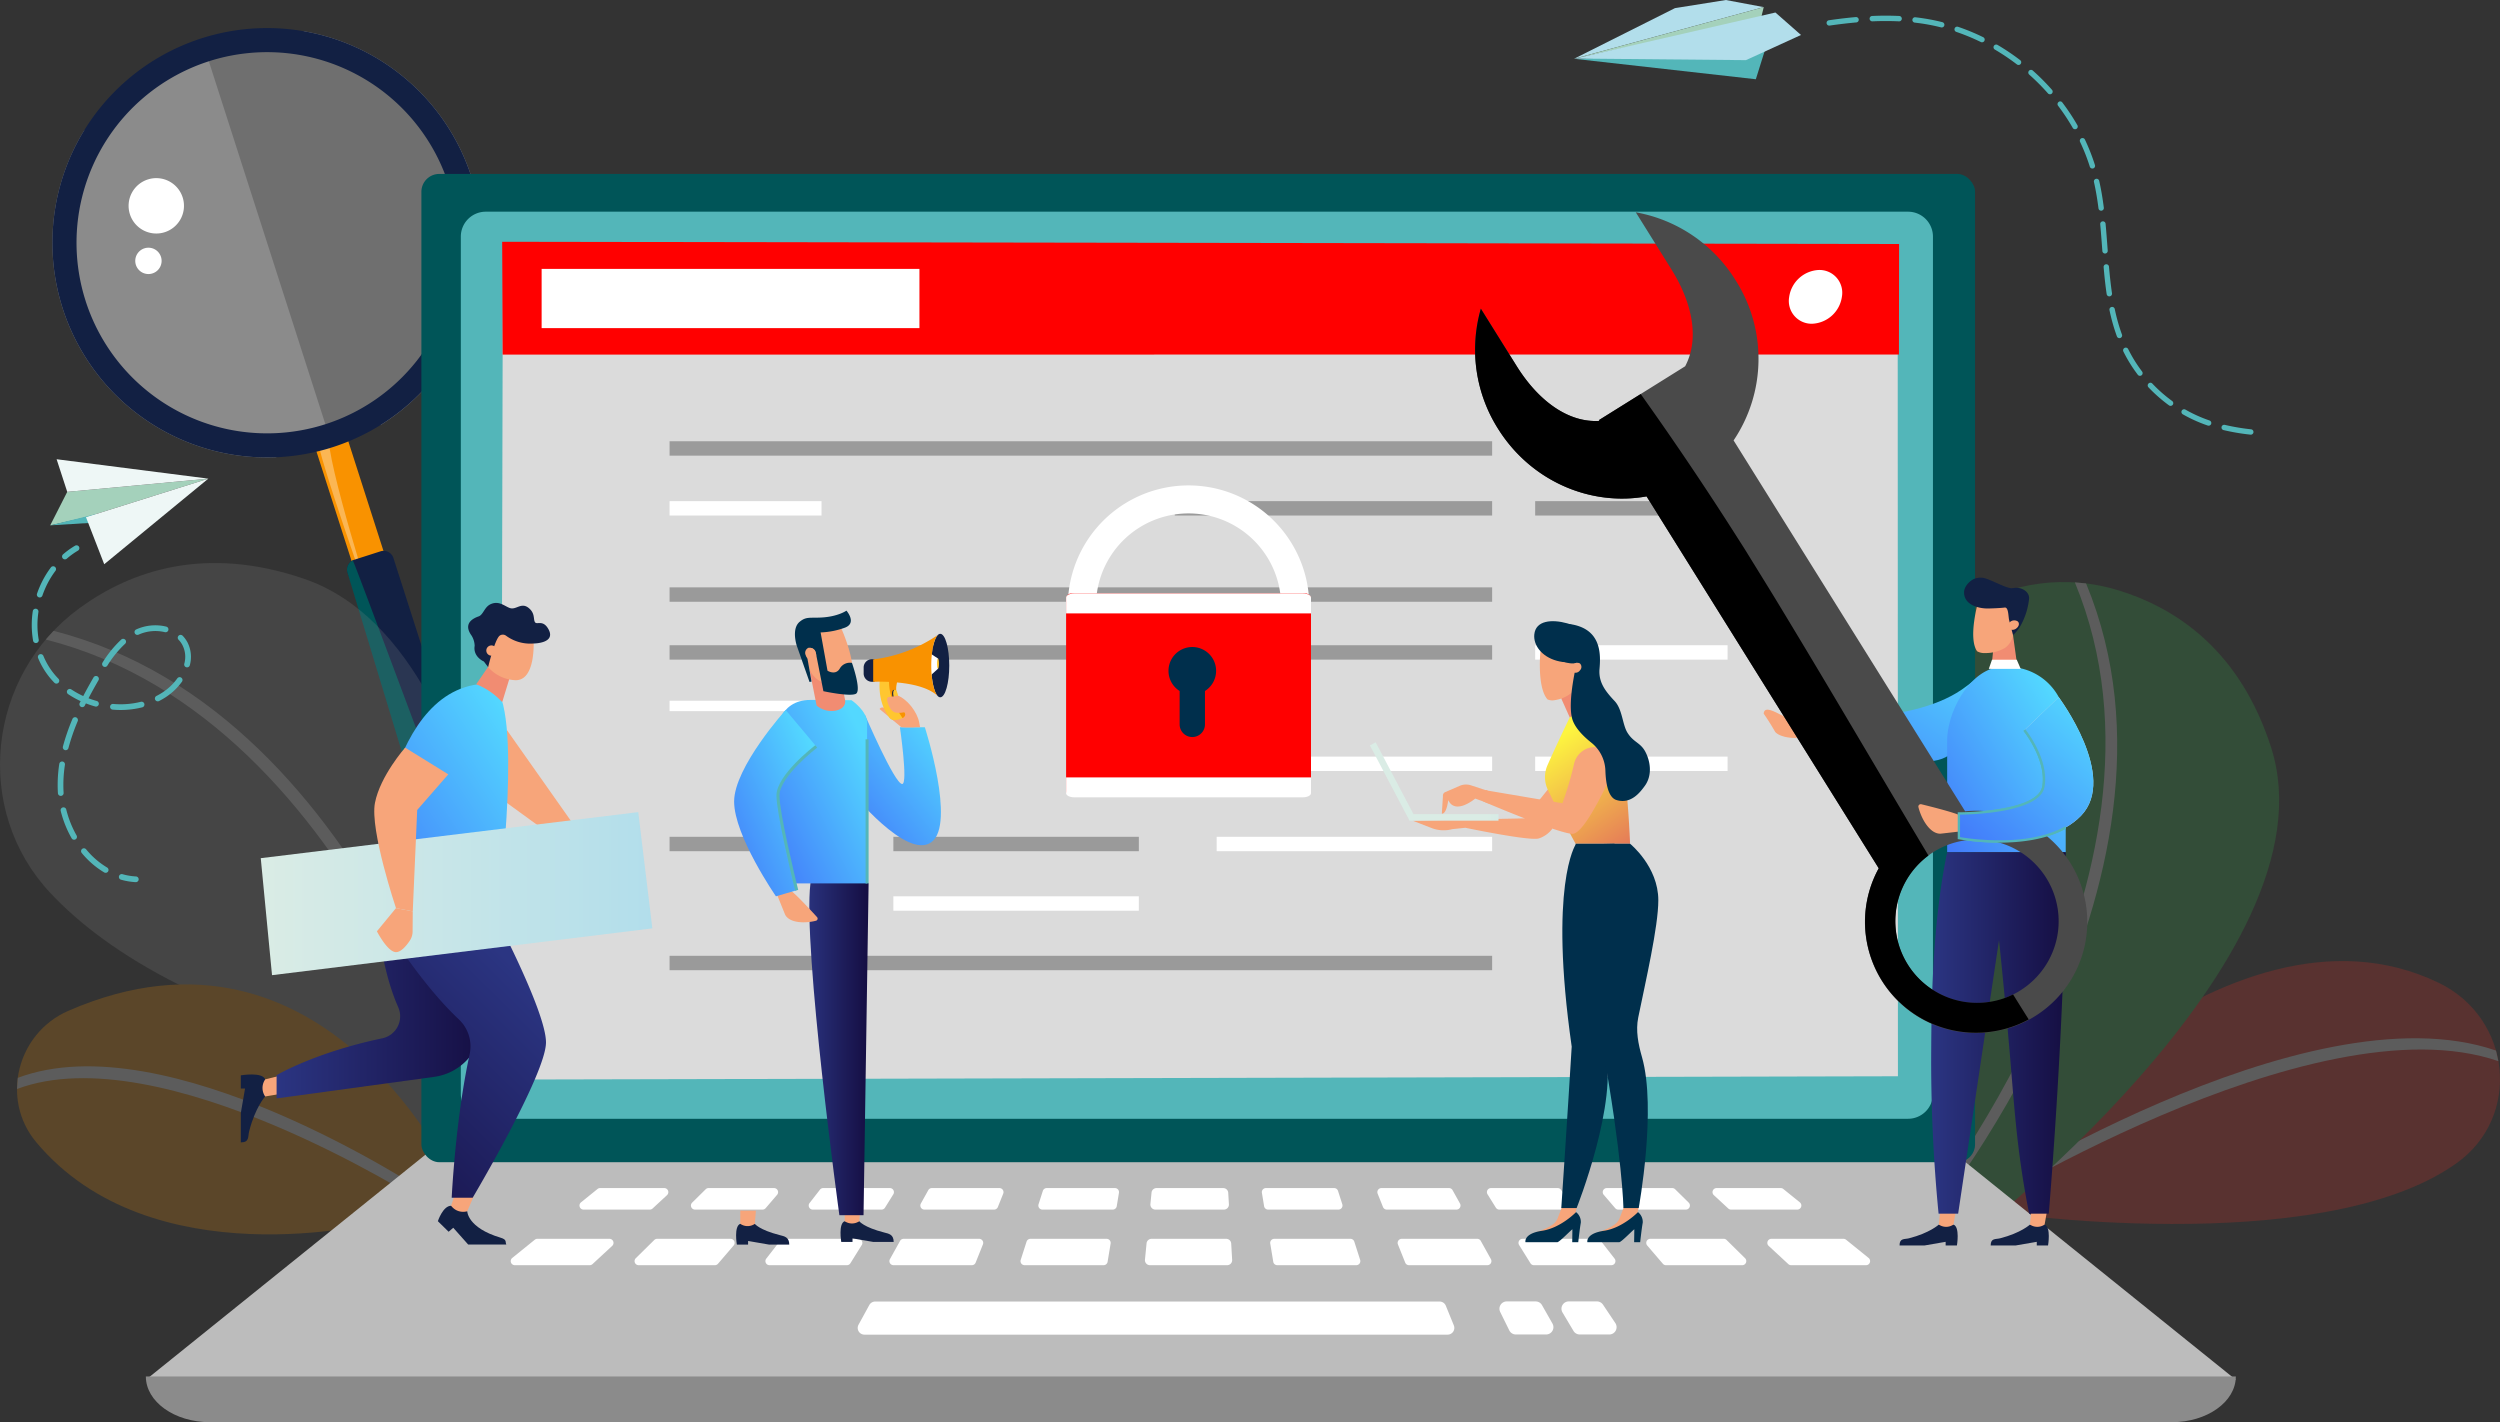 <svg xmlns="http://www.w3.org/2000/svg" xmlns:xlink="http://www.w3.org/1999/xlink" width="664.266" height="377.886" viewBox="0 0 664.266 377.886">
    <rect x="0" y="0" width="664.266" height="377.886" fill="#333333" stroke="none"/>
    <defs>
        <style>
            .cls-1,.cls-10{opacity:.2}.cls-2{fill:#ee2e22}.cls-3,.cls-8{fill:#fff}.cls-4{fill:#31b549}.cls-5{fill:#002f4c}.cls-6{fill:#005558}.cls-7{fill:#f99200}.cls-8{opacity:.33}.cls-9{fill:#8b8b8b}.cls-11{fill:#122043}.cls-12{fill:#0f787a}.cls-13{fill:#a4d1bb}.cls-14{fill:#53b6b9}.cls-15{fill:url(#linear-gradient)}.cls-16{fill:url(#linear-gradient-2)}.cls-17{fill:#bcbcbc}.cls-18{fill:url(#linear-gradient-3)}.cls-19{fill:url(#linear-gradient-4)}.cls-20{fill:#dbdbdb}.cls-21{fill:red}.cls-22{opacity:.296}.cls-23{opacity:.3}.cls-24{fill:#f7a57a}.cls-25{fill:#f18c72}.cls-26{fill:url(#linear-gradient-5)}.cls-27{fill:url(#linear-gradient-7)}.cls-28{fill:url(#linear-gradient-8)}.cls-29{fill:#4a4a4a}.cls-30{fill:url(#linear-gradient-12)}.cls-31{fill:#ffc630}.cls-32{fill:#de1d4c}.cls-33{fill:url(#linear-gradient-19)}.cls-34{fill:url(#linear-gradient-20)}
        </style>
        <linearGradient id="linear-gradient" x1="28.95" x2="29.95" y1=".5" y2=".5" gradientUnits="objectBoundingBox">
            <stop offset="0" stop-color="#eef7f6"/>
            <stop offset="1" stop-color="#b2deeb"/>
        </linearGradient>
        <linearGradient id="linear-gradient-2" x1="35.659" x2="36.659" y1=".5" y2=".5" xlink:href="#linear-gradient"/>
        <linearGradient id="linear-gradient-3" x1="-12.005" x2="-11.017" y1=".753" y2=".753" xlink:href="#linear-gradient"/>
        <linearGradient id="linear-gradient-4" x1="-10.265" x2="-9.269" y1=".774" y2=".774" xlink:href="#linear-gradient"/>
        <linearGradient id="linear-gradient-5" x1=".896" x2="-.542" y1=".143" y2="1.535" gradientUnits="objectBoundingBox">
            <stop offset="0" stop-color="#53d8ff"/>
            <stop offset="1" stop-color="#3840f7"/>
        </linearGradient>
        <linearGradient id="linear-gradient-7" x2="1" y1=".5" y2=".5" gradientUnits="objectBoundingBox">
            <stop offset="0" stop-color="#daece5"/>
            <stop offset="1" stop-color="#b2deeb"/>
        </linearGradient>
        <linearGradient id="linear-gradient-8" x2="1" y1=".5" y2=".5" gradientUnits="objectBoundingBox">
            <stop offset="0" stop-color="#2b3582"/>
            <stop offset="1" stop-color="#150e42"/>
        </linearGradient>
        <linearGradient id="linear-gradient-12" x1=".708" x2=".066" y1=".132" y2="1.227" xlink:href="#linear-gradient-8"/>
        <linearGradient id="linear-gradient-19" x1=".281" x2=".902" y1=".171" y2="1.621" gradientUnits="objectBoundingBox">
            <stop offset="0" stop-color="#fdf53f"/>
            <stop offset=".665" stop-color="#e57a58"/>
            <stop offset="1" stop-color="#d93c65"/>
        </linearGradient>
        <linearGradient id="linear-gradient-20" x1=".904" x2="1.904" y1=".5" y2=".5" xlink:href="#linear-gradient-7"/>
    </defs>
    <g id="Group_1850" data-name="Group 1850" transform="translate(-43.99 -42.94)">
        <g id="Group_1784" class="cls-1" data-name="Group 1784" transform="translate(488.901 197.594)">
            <path id="Path_5859" d="M391.227 276.539s87.115 13.105 123.7-12.685c17.625-12.427 14.813-38.756-4.624-48.1-56.826-27.317-122.675 51.594-122.675 51.594z" class="cls-2" data-name="Path 5859" transform="translate(-307.293 -109.302)"/>
            <g id="Group_1781" data-name="Group 1781" transform="translate(74.46 121.218)">
                <path id="Path_5860" d="M385.179 271.584l-1.4-2.174c3.823-2.453 93.412-60.126 143.835-42.712l.641 2.82c-49.239-17.004-142.155 41.473-143.076 42.066z" class="cls-3" data-name="Path 5860" transform="translate(-383.783 -223.427)"/>
            </g>
            <path id="Path_5861" d="M372.368 224.465c-2.909-16.485-2.739-29.752-.851-40.378 5.125-28.835 35.036-46.391 63.023-37.76 15.7 4.842 32.338 16.23 40.526 41.712 17.995 56.008-83.223 132.988-83.223 132.988l-17.926-9.053s10.075-21.636-1.549-87.509z" class="cls-4" data-name="Path 5861" transform="translate(-316.536 -144.121)"/>
            <path id="Path_5862" d="M372.476 281.55s-46.52-37.787-35.8-82.572c3.334-13.929 19.452-20.6 31.892-13.5 63.065 35.988 23.886 106.161 23.886 106.161z" class="cls-5" data-name="Path 5862" transform="translate(-335.068 -123.782)"/>
            <g id="Group_1782" data-name="Group 1782" transform="translate(63.562 .09)">
                <path id="Path_5863" d="M378.634 316.392l-1.981-1.657c.76-.908 75.173-92.393 42.831-170.555l2.978.272c32.938 79.61-43.062 171.02-43.828 171.94z" class="cls-3" data-name="Path 5863" transform="translate(-376.653 -144.18)"/>
            </g>
            <g id="Group_1783" data-name="Group 1783" transform="translate(9.572 61.603)">
                <path id="Path_5864" d="M380.3 286.941c-.05-.795-5.772-79.682-38.97-100.966l2.412-1.551c34.3 21.99 38.931 99.072 39.135 102.357z" class="cls-6" data-name="Path 5864" transform="translate(-341.331 -184.424)"/>
            </g>
        </g>
        <g id="Group_1788" data-name="Group 1788" transform="translate(57.901 50.382)">
            <g id="Group_1787" data-name="Group 1787">
                <path id="Rectangle_2321" d="M0 0h8.887v49.072H0z" class="cls-7" data-name="Rectangle 2321" transform="rotate(-17.778 383.276 -166.28)"/>
                <path id="Path_5865" d="M114.4 167.222l-.246.076s-15.377-42.989-14.981-46.729 3.621-8.28 2.936-.942 12.291 47.595 12.291 47.595z" class="cls-8" data-name="Path 5865" transform="translate(-28.738 -11.924)"/>
                <g id="Group_1786" data-name="Group 1786">
                    <path id="Path_5866" d="M61.509 74.791c8.13-6.634 16.147-13.472 25.029-19.065 1.425-.9 7.1-5.182 3.393-2.247l3.535-1.321c4.741-.214 9.379.362 14.139-.3a47.569 47.569 0 0 0 12.443-3.471 57.051 57.051 0 0 1 20.442 104.5 28.2 28.2 0 0 0-6.594 1.522 15.549 15.549 0 0 0-2.332.654 75.1 75.1 0 0 0-9.847 2.034 31.428 31.428 0 0 0-9.166 4.463 57.028 57.028 0 0 1-51.042-86.769z" class="cls-9" data-name="Path 5866" transform="translate(-53.089 -47.504)"/>
                    <path id="Path_5867" d="M132.055 146.972a27.363 27.363 0 0 0-11.578 4.712 65.144 65.144 0 0 1-6.912 4.686c-.136.057-.261.133-.4.191L79.042 50.279a57.034 57.034 0 0 1 53.013 96.692z" class="cls-10" data-name="Path 5867" transform="translate(-39.376 -47.393)"/>
                    <g id="Group_1785" data-name="Group 1785">
                        <path id="Path_5868" d="M55.838 122.308a57.044 57.044 0 1 0 36.873-71.752 57.046 57.046 0 0 0-36.873 71.752zm6.1-1.956a50.642 50.642 0 1 1 63.7 32.734 50.642 50.642 0 0 1-63.705-32.735z" class="cls-11" data-name="Path 5868" transform="translate(-53.091 -47.809)"/>
                    </g>
                </g>
                <path id="Path_5869" d="M126.046 202.172l-21.581-57.557a2.747 2.747 0 0 1 1.655-3.509l7.166-2.3a2.747 2.747 0 0 1 3.387 1.892l13.162 41.055c-4.098-1.347.737 18.175-3.789 20.419z" class="cls-11" data-name="Path 5869" transform="translate(-26.017 .22)"/>
                <path id="Path_5870" d="M124.548 209.915l-20.083-66.179a2.763 2.763 0 0 1 1.374-3.384c.665 1.105 18.408 49.129 26.382 69.852-1.666.283-5.981-1.128-7.673-.289z" class="cls-6" data-name="Path 5870" transform="translate(-26.017 1.099)"/>
            </g>
            <path id="Path_5871" d="M80.706 79.013a7.357 7.357 0 1 1-9.255-4.752 7.355 7.355 0 0 1 9.255 4.752z" class="cls-3" data-name="Path 5871" transform="translate(-46.087 -34.017)"/>
            <path id="Path_5872" d="M74.337 88.429a3.5 3.5 0 1 1-4.405-2.261 3.5 3.5 0 0 1 4.405 2.261z" class="cls-3" data-name="Path 5872" transform="translate(-45.475 -27.625)"/>
        </g>
        <g id="Group_1792" class="cls-1" data-name="Group 1792" transform="translate(43.99 192.537)">
            <path id="Path_5873" d="M138.826 282.442s64.842-64.19 66.1-110.528c.6-22.327-22.993-36.3-42.789-25.958-57.877 30.244-33.171 133.782-33.171 133.782z" class="cls-6" data-name="Path 5873" transform="translate(-1.85 -139.93)"/>
            <g id="Group_1789" data-name="Group 1789" transform="translate(131.078 4.508)">
                <path id="Path_5874" d="M132.415 289.794l-2.669-.188c.332-4.692 7.96-114.777 53.65-145.844l2.738 1.215c-44.62 30.341-53.634 143.683-53.719 144.817z" class="cls-12" data-name="Path 5874" transform="translate(-129.746 -143.762)"/>
            </g>
            <path id="Path_5875" d="M91.436 252.822c-15.485-7.8-26.392-16.156-34.043-24.306-20.76-22.117-16.8-57.818 7.7-75.7 13.746-10.033 33.5-16.787 59.726-7.8 57.635 19.759 58.828 151.457 58.828 151.457l-18.619 9.272s-11.716-21.766-73.592-52.923z" class="cls-9" data-name="Path 5875" transform="translate(-43.99 -140.813)"/>
            <path id="Path_5876" d="M142.722 277.362s-60.181 15.205-90.716-21.429c-9.5-11.395-5.05-28.908 8.547-34.836 68.936-30.053 102.912 45.936 102.912 45.936z" class="cls-7" data-name="Path 5876" transform="translate(-42.427 -102.1)"/>
            <g id="Group_1790" data-name="Group 1790" transform="translate(12.155 18.026)">
                <path id="Path_5877" d="M169.575 295.494l-2.6.619c-.283-1.194-30.122-119.63-115.031-141.2l2.07-2.3c86.48 21.968 115.273 141.672 115.561 142.881z" class="cls-3" data-name="Path 5877" transform="translate(-51.942 -152.606)"/>
            </g>
            <g id="Group_1791" data-name="Group 1791" transform="translate(4.522 133.734)">
                <path id="Path_5878" d="M154.891 264.529c-.691-.451-69.713-44.569-107.943-30.2l.206-2.962c39.5-14.851 106.348 29.057 109.2 30.921z" class="cls-3" data-name="Path 5878" transform="translate(-46.948 -228.307)"/>
            </g>
        </g>
        <g id="Group_1799" data-name="Group 1799" transform="translate(52.423 164.961)">
            <g id="Group_1793" data-name="Group 1793" transform="translate(4.908)">
                <path id="Path_5879" d="M57.243 129.658l-4.525 8.9 9.5-2.168 32.512-10.244z" class="cls-13" data-name="Path 5879" transform="translate(-52.718 -120.988)"/>
                <path id="Path_5880" d="M52.718 135.308l16.144-1-3.956-2.012z" class="cls-14" data-name="Path 5880" transform="translate(-52.718 -117.738)"/>
                <path id="Path_5881" d="M56.655 131.441l-2.825-8.67 40.313 5.158z" class="cls-15" data-name="Path 5881" transform="translate(-52.13 -122.771)"/>
                <path id="Path_5882" d="M91.444 126.146l-32.509 10.243 4.846 12.5z" class="cls-16" data-name="Path 5882" transform="translate(-49.432 -120.988)"/>
            </g>
            <g id="Group_1798" data-name="Group 1798" transform="translate(0 22.867)">
                <g id="Group_1794" data-name="Group 1794" transform="translate(8.056)">
                    <path id="Path_5883" d="M55.194 141.39a.735.735 0 0 1-.229-.179.757.757 0 0 1 .075-1.07 21.356 21.356 0 0 1 3.195-2.3.759.759 0 0 1 .769 1.31 19.869 19.869 0 0 0-2.967 2.138.758.758 0 0 1-.843.101z" class="cls-14" data-name="Path 5883" transform="translate(-54.778 -137.732)"/>
                </g>
                <g id="Group_1796" data-name="Group 1796" transform="translate(0 5.588)">
                    <g id="Group_1795" data-name="Group 1795">
                        <path id="Path_5884" d="M68.8 222.742c-.014-.008-.029-.014-.043-.023a22.9 22.9 0 0 1-5.969-5.168.759.759 0 1 1 1.171-.967 21.374 21.374 0 0 0 5.57 4.827.759.759 0 0 1-.729 1.331zm-8.376-8.789a.746.746 0 0 1-.315-.3 28.624 28.624 0 0 1-2.91-7.3.76.76 0 0 1 1.475-.365 27.183 27.183 0 0 0 2.754 6.913.759.759 0 0 1-1 1.052zm-3.545-11.646a.758.758 0 0 1-.414-.624l-.023-.367a36.553 36.553 0 0 1 .388-7.448.759.759 0 0 1 1.5.228 35.066 35.066 0 0 0-.373 7.138l.021.342a.758.758 0 0 1-1.1.731zm1.3-12.148a.76.76 0 0 1-.39-.871 56.787 56.787 0 0 1 2.533-7.347.759.759 0 1 1 1.4.588 55.348 55.348 0 0 0-2.465 7.149.758.758 0 0 1-.928.54.709.709 0 0 1-.152-.059zm4.41-11.435a.761.761 0 0 1-.338-1.012l.249-.5a24.688 24.688 0 0 1-3.315-1.854.759.759 0 1 1 .844-1.263 23.164 23.164 0 0 0 3.162 1.764 119.638 119.638 0 0 1 2.73-4.942.759.759 0 1 1 1.313.761 125.93 125.93 0 0 0-2.64 4.77q1.066.408 2.167.714a.76.76 0 1 1-.407 1.464 24.853 24.853 0 0 1-2.455-.819c-.1.191-.191.382-.286.573a.76.76 0 0 1-1.016.347zm-6.863-6.253a.743.743 0 0 1-.2-.147 20.547 20.547 0 0 1-4.346-6.612.759.759 0 0 1 1.4-.576 19.123 19.123 0 0 0 4.029 6.129.759.759 0 0 1-.888 1.206zm15.011 6.918a.76.76 0 0 1 .41-1.434 22.161 22.161 0 0 0 7.363-.573.759.759 0 1 1 .371 1.472 23.7 23.7 0 0 1-7.864.614.758.758 0 0 1-.282-.079zm-20.466-17.7a.756.756 0 0 1-.405-.546 24.579 24.579 0 0 1-.075-7.881.759.759 0 0 1 1.5.223 23.02 23.02 0 0 0 .069 7.4.758.758 0 0 1-1.091.807zm32.378 15.494a.759.759 0 0 1 0-1.353 18.01 18.01 0 0 0 1.648-.954 14.7 14.7 0 0 0 3.887-3.713.759.759 0 1 1 1.233.885 16.2 16.2 0 0 1-4.292 4.1 20.07 20.07 0 0 1-1.784 1.033.759.759 0 0 1-.695 0zm-14.03-9.142c-.023-.012-.046-.024-.067-.038a.761.761 0 0 1-.228-1.05 29.7 29.7 0 0 1 4.951-6.093.76.76 0 1 1 1.018 1.128 28.185 28.185 0 0 0-4.692 5.787.758.758 0 0 1-.985.264zm-17.334-18.459a.759.759 0 0 1-.374-.923 25.947 25.947 0 0 1 1.4-3.314 24.638 24.638 0 0 1 2.276-3.653.759.759 0 1 1 1.212.913 23.25 23.25 0 0 0-2.134 3.428 24.409 24.409 0 0 0-1.321 3.12.759.759 0 0 1-.964.471.7.7 0 0 1-.095-.042zm39.146 18.571a.759.759 0 0 1-.393-.861 6.848 6.848 0 0 0-.492-4.98 6.232 6.232 0 0 0-1.041-1.434.759.759 0 0 1 1.088-1.058 7.7 7.7 0 0 1 1.3 1.784 8.43 8.43 0 0 1 .622 6.056.76.76 0 0 1-.92.553.809.809 0 0 1-.164-.06zm-13.2-8.625a.76.76 0 0 1 .026-1.366 12.26 12.26 0 0 1 8-.752.759.759 0 1 1-.371 1.472 10.87 10.87 0 0 0-6.993.659.754.754 0 0 1-.659-.013z" class="cls-14" data-name="Path 5884" transform="translate(-49.507 -141.388)"/>
                    </g>
                </g>
                <g id="Group_1797" data-name="Group 1797" transform="translate(23.159 87.362)">
                    <path id="Path_5885" d="M65.073 196.324a.76.76 0 0 1 .553-1.408 16.218 16.218 0 0 0 3.569.6.759.759 0 1 1-.083 1.516 17.852 17.852 0 0 1-3.9-.656.82.82 0 0 1-.139-.052z" class="cls-14" data-name="Path 5885" transform="translate(-64.659 -194.887)"/>
                </g>
            </g>
        </g>
        <g id="Group_1805" data-name="Group 1805" transform="translate(82.743 89.151)">
            <g id="Group_1804" data-name="Group 1804">
                <g id="Group_1802" data-name="Group 1802" transform="translate(0 256.847)">
                    <g id="Group_1800" data-name="Group 1800">
                        <path id="Path_5886" d="M402.132 241.213l-254.158.253-78.63 63.306h332.788z" class="cls-17" data-name="Path 5886" transform="translate(-69.344 -241.213)"/>
                    </g>
                    <g id="Group_1801" data-name="Group 1801" transform="translate(222.531)">
                        <path id="Path_5887" d="M214.933 241.213l254.158.253 78.63 63.306H214.933z" class="cls-17" data-name="Path 5887" transform="translate(-214.933 -241.213)"/>
                    </g>
                    <path id="Path_5888" d="M402.131 282.221H69.344c0 6.708 7.616 12.147 17.012 12.147h521.295c9.4 0 17.012-5.438 17.012-12.147z" class="cls-9" data-name="Path 5888" transform="translate(-69.344 -219.541)"/>
                </g>
                <rect id="Rectangle_2322" width="412.823" height="262.597" class="cls-6" data-name="Rectangle 2322" rx="4.755" transform="translate(73.213)"/>
                <path id="Rectangle_2323" d="M6.615 0h377.922a6.614 6.614 0 0 1 6.614 6.614V234.4a6.615 6.615 0 0 1-6.615 6.615H6.614A6.614 6.614 0 0 1 0 234.4V6.615A6.615 6.615 0 0 1 6.615 0z" class="cls-14" data-name="Rectangle 2323" transform="translate(83.693 10.038)"/>
                <g id="Group_1803" data-name="Group 1803" transform="translate(96.951 269.466)">
                    <path id="Path_5889" d="M317.047 277.962h-8.037a1.945 1.945 0 0 1-1.744-1.085l-2.417-4.9a1.943 1.943 0 0 1 1.744-2.8h7.67a1.945 1.945 0 0 1 1.692.984l2.783 4.9a1.945 1.945 0 0 1-1.691 2.901z" class="cls-3" data-name="Path 5889" transform="translate(-41.94 -239.057)"/>
                    <path id="Path_5890" d="M328.13 277.962h-7.84a1.946 1.946 0 0 1-1.671-.951l-2.915-4.9a1.944 1.944 0 0 1 1.671-2.938h7.473a1.943 1.943 0 0 1 1.616.862l3.282 4.9a1.945 1.945 0 0 1-1.616 3.027z" class="cls-3" data-name="Path 5890" transform="translate(-36.241 -239.057)"/>
                    <path id="Path_5891" d="M183.132 255.19h-17.948a1.082 1.082 0 0 1-.76-1.854l3.6-3.555a1.082 1.082 0 0 1 .761-.312h17.39a1.083 1.083 0 0 1 .822 1.788l-3.048 3.555a1.083 1.083 0 0 1-.817.378z" class="cls-3" data-name="Path 5891" transform="translate(-116.217 -249.469)"/>
                    <path id="Path_5892" d="M349.836 277.991H194.877a1.786 1.786 0 0 1-1.567-2.644l2.863-5.224a1.786 1.786 0 0 1 1.565-.928H347.7a1.784 1.784 0 0 1 1.654 1.111l2.131 5.224a1.786 1.786 0 0 1-1.649 2.461z" class="cls-3" data-name="Path 5892" transform="translate(-100.896 -239.045)"/>
                    <path id="Path_5893" d="M163.409 255.19h-17.6a1.083 1.083 0 0 1-.682-1.924l4.4-3.557a1.081 1.081 0 0 1 .682-.24h17.041a1.083 1.083 0 0 1 .735 1.877l-3.84 3.557a1.085 1.085 0 0 1-.736.287z" class="cls-3" data-name="Path 5893" transform="translate(-126.456 -249.469)"/>
                    <path id="Path_5894" d="M223.57 255.19h-18.51a1.083 1.083 0 0 1-.946-1.61l1.976-3.555a1.082 1.082 0 0 1 .946-.556h17.955a1.083 1.083 0 0 1 1.009 1.484l-1.422 3.557a1.081 1.081 0 0 1-1.008.68z" class="cls-3" data-name="Path 5894" transform="translate(-95.143 -249.469)"/>
                    <path id="Path_5895" d="M203.923 255.19h-18.267a1.083 1.083 0 0 1-.854-1.749l2.768-3.555a1.085 1.085 0 0 1 .854-.417h17.712a1.083 1.083 0 0 1 .919 1.655l-2.213 3.555a1.08 1.08 0 0 1-.919.511z" class="cls-3" data-name="Path 5895" transform="translate(-105.398 -249.469)"/>
                    <path id="Path_5896" d="M263.5 255.19h-18.2a1.334 1.334 0 0 1-1.327-1.464l.3-3.054a1.332 1.332 0 0 1 1.327-1.2h17.723a1.333 1.333 0 0 1 1.331 1.256l.179 3.054a1.333 1.333 0 0 1-1.333 1.408z" class="cls-3" data-name="Path 5896" transform="translate(-74.007 -249.469)"/>
                    <path id="Path_5897" d="M244.256 255.19h-18.68a1.083 1.083 0 0 1-1.032-1.414l1.14-3.555a1.084 1.084 0 0 1 1.032-.752h18.125a1.083 1.083 0 0 1 1.068 1.258l-.585 3.557a1.082 1.082 0 0 1-1.068.906z" class="cls-3" data-name="Path 5897" transform="translate(-84.3 -249.469)"/>
                    <path id="Path_5898" d="M175.643 265.3h-20.258a1.083 1.083 0 0 1-.761-1.854l4.913-4.845a1.085 1.085 0 0 1 .761-.312h19.5a1.083 1.083 0 0 1 .822 1.787l-4.156 4.847a1.08 1.08 0 0 1-.821.377z" class="cls-3" data-name="Path 5898" transform="translate(-121.396 -244.807)"/>
                    <path id="Path_5899" d="M153.767 265.3h-19.909a1.084 1.084 0 0 1-.682-1.926l5.992-4.845a1.084 1.084 0 0 1 .682-.24H159a1.082 1.082 0 0 1 .735 1.877l-5.234 4.845a1.086 1.086 0 0 1-.734.289z" class="cls-3" data-name="Path 5899" transform="translate(-132.773 -244.807)"/>
                    <path id="Path_5900" d="M220.507 265.3h-20.82a1.084 1.084 0 0 1-.948-1.609l2.695-4.845a1.082 1.082 0 0 1 .946-.556h20.063a1.083 1.083 0 0 1 1.006 1.484l-1.937 4.845a1.083 1.083 0 0 1-1.005.681z" class="cls-3" data-name="Path 5900" transform="translate(-97.983 -244.807)"/>
                    <path id="Path_5901" d="M198.707 265.3h-20.578a1.084 1.084 0 0 1-.854-1.749l3.774-4.845a1.078 1.078 0 0 1 .854-.417h19.82a1.083 1.083 0 0 1 .919 1.655l-3.016 4.845a1.08 1.08 0 0 1-.919.511z" class="cls-3" data-name="Path 5901" transform="translate(-109.376 -244.807)"/>
                    <path id="Path_5902" d="M264.865 265.3h-20.51a1.335 1.335 0 0 1-1.328-1.464l.426-4.344a1.332 1.332 0 0 1 1.327-1.2h19.832a1.333 1.333 0 0 1 1.331 1.255l.252 4.344a1.333 1.333 0 0 1-1.33 1.409z" class="cls-3" data-name="Path 5902" transform="translate(-74.508 -244.807)"/>
                    <path id="Path_5903" d="M243.465 265.3h-20.991a1.083 1.083 0 0 1-1.03-1.414l1.556-4.843a1.084 1.084 0 0 1 1.032-.752h20.234a1.083 1.083 0 0 1 1.068 1.258l-.8 4.845a1.082 1.082 0 0 1-1.069.906z" class="cls-3" data-name="Path 5903" transform="translate(-85.939 -244.807)"/>
                    <path id="Path_5904" d="M326.737 255.19h17.946a1.083 1.083 0 0 0 .761-1.854l-3.606-3.555a1.079 1.079 0 0 0-.76-.312h-17.391a1.083 1.083 0 0 0-.822 1.788l3.049 3.555a1.081 1.081 0 0 0 .823.378z" class="cls-3" data-name="Path 5904" transform="translate(-32.45 -249.469)"/>
                    <path id="Path_5905" d="M346.611 255.19h17.6a1.083 1.083 0 0 0 .682-1.924l-4.4-3.557a1.08 1.08 0 0 0-.68-.24H342.77a1.083 1.083 0 0 0-.735 1.877l3.841 3.557a1.084 1.084 0 0 0 .735.287z" class="cls-3" data-name="Path 5905" transform="translate(-22.365 -249.469)"/>
                    <path id="Path_5906" d="M285.928 255.19h18.51a1.082 1.082 0 0 0 .946-1.61l-1.976-3.555a1.082 1.082 0 0 0-.946-.556h-17.955a1.083 1.083 0 0 0-1.006 1.484l1.421 3.557a1.081 1.081 0 0 0 1.006.68z" class="cls-3" data-name="Path 5906" transform="translate(-53.156 -249.469)"/>
                    <path id="Path_5907" d="M305.765 255.19h18.269a1.083 1.083 0 0 0 .854-1.749l-2.77-3.555a1.083 1.083 0 0 0-.854-.417h-17.711a1.084 1.084 0 0 0-.92 1.655l2.213 3.555a1.082 1.082 0 0 0 .919.511z" class="cls-3" data-name="Path 5907" transform="translate(-43.091 -249.469)"/>
                    <path id="Path_5908" d="M265.012 255.19h18.681a1.082 1.082 0 0 0 1.03-1.414l-1.14-3.555a1.084 1.084 0 0 0-1.032-.752h-18.123a1.084 1.084 0 0 0-1.07 1.258l.585 3.557a1.082 1.082 0 0 0 1.069.906z" class="cls-3" data-name="Path 5908" transform="translate(-63.768 -249.469)"/>
                    <path id="Path_5909" d="M335.407 265.3h20.257a1.083 1.083 0 0 0 .76-1.854l-4.913-4.845a1.079 1.079 0 0 0-.76-.312h-19.5a1.082 1.082 0 0 0-.821 1.787l4.154 4.847a1.083 1.083 0 0 0 .823.377z" class="cls-3" data-name="Path 5909" transform="translate(-28.452 -244.807)"/>
                    <path id="Path_5910" d="M357.534 265.3h19.909a1.084 1.084 0 0 0 .682-1.926l-5.992-4.845a1.081 1.081 0 0 0-.682-.24H352.3a1.083 1.083 0 0 0-.737 1.877l5.235 4.845a1.083 1.083 0 0 0 .736.289z" class="cls-3" data-name="Path 5910" transform="translate(-17.329 -244.807)"/>
                    <path id="Path_5911" d="M289.968 265.3h20.821a1.083 1.083 0 0 0 .946-1.609l-2.693-4.845a1.083 1.083 0 0 0-.948-.556h-20.062a1.083 1.083 0 0 0-1.006 1.484l1.937 4.845a1.084 1.084 0 0 0 1.005.681z" class="cls-3" data-name="Path 5911" transform="translate(-51.293 -244.807)"/>
                    <path id="Path_5912" d="M312.058 265.3h20.578a1.083 1.083 0 0 0 .854-1.749l-3.772-4.845a1.083 1.083 0 0 0-.854-.417h-19.82a1.083 1.083 0 0 0-.92 1.655l3.016 4.845a1.082 1.082 0 0 0 .918.511z" class="cls-3" data-name="Path 5912" transform="translate(-40.189 -244.807)"/>
                    <path id="Path_5913" d="M266.674 265.3h20.991a1.084 1.084 0 0 0 1.032-1.414l-1.554-4.845a1.084 1.084 0 0 0-1.032-.752h-20.233a1.083 1.083 0 0 0-1.068 1.258l.8 4.845a1.082 1.082 0 0 0 1.064.908z" class="cls-3" data-name="Path 5913" transform="translate(-63.001 -244.807)"/>
                </g>
            </g>
        </g>
        <g id="Group_1808" data-name="Group 1808" transform="translate(462.208 42.94)">
            <g id="Group_1806" data-name="Group 1806">
                <path id="Path_5914" d="M317.605 58.562L344.438 45.1l13.514-2.156 10.074 1.887z" class="cls-18" data-name="Path 5914" transform="translate(-317.605 -42.94)"/>
                <path id="Path_5915" d="M317.605 57.909L367.283 47.2l.743-3.021" class="cls-13" data-name="Path 5915" transform="translate(-317.605 -42.287)"/>
                <path id="Path_5916" d="M368.313 51.708l-.067.1-2.363 7.555-48.2-5.426z" class="cls-14" data-name="Path 5916" transform="translate(-317.562 -38.306)"/>
                <path id="Path_5917" d="M377.811 51.085l-6.794-5.97-53.2 12.228 45.367.43z" class="cls-19" data-name="Path 5917" transform="translate(-317.493 -41.79)"/>
            </g>
            <g id="Group_1807" data-name="Group 1807" transform="translate(67.144 4.161)">
                <path id="Path_5918" d="M428.922 116.417a36.892 36.892 0 0 1-4.651-2.238.715.715 0 0 0-.708 1.243 38.083 38.083 0 0 0 4.832 2.325q.894.358 1.8.666a.714.714 0 1 0 .465-1.351q-.874-.302-1.738-.645z" class="cls-14" data-name="Path 5918" transform="translate(-328.943 -9.501)"/>
                <path id="Path_5919" d="M369.287 45.907c-2.241.2-4.576.475-7.14.845a.715.715 0 1 0 .2 1.415c2.537-.367 4.848-.639 7.063-.835a.727.727 0 0 0 .339-.122.716.716 0 0 0-.466-1.3z" class="cls-14" data-name="Path 5919" transform="translate(-361.534 -45.534)"/>
                <path id="Path_5920" d="M377.247 47.05a.715.715 0 0 0-.368-1.305 78.9 78.9 0 0 0-7.216 0 .715.715 0 0 0 .064 1.428 76.716 76.716 0 0 1 7.083 0 .7.7 0 0 0 .437-.123z" class="cls-14" data-name="Path 5920" transform="translate(-357.598 -45.662)"/>
                <path id="Path_5921" d="M418.571 109.7a.7.7 0 0 0-1.01-.026.713.713 0 0 0-.026 1.01 39.863 39.863 0 0 0 5.46 4.8.715.715 0 0 0 .842-1.156 38.554 38.554 0 0 1-5.266-4.628z" class="cls-14" data-name="Path 5921" transform="translate(-332.042 -11.939)"/>
                <path id="Path_5922" d="M417.969 110.721a.716.716 0 0 0 .138-1q-.576-.764-1.116-1.553a37.406 37.406 0 0 1-2.577-4.4.712.712 0 0 0-.957-.324.724.724 0 0 0-.324.958 38.327 38.327 0 0 0 2.676 4.572q.559.819 1.159 1.611a.714.714 0 0 0 .972.159z" class="cls-14" data-name="Path 5922" transform="translate(-334.302 -15.166)"/>
                <path id="Path_5923" d="M413.588 104.549a.693.693 0 0 0 .157-.081.712.712 0 0 0 .268-.836 48.8 48.8 0 0 1-1.913-6.772.715.715 0 1 0-1.4.293 50.068 50.068 0 0 0 1.969 6.971.715.715 0 0 0 .919.425z" class="cls-14" data-name="Path 5923" transform="translate(-335.557 -18.905)"/>
                <path id="Path_5924" d="M401.805 61.722q.848 1.123 1.643 2.287a53.08 53.08 0 0 1 2.253 3.6.716.716 0 0 0 .977.264l.047-.029a.715.715 0 0 0 .216-.946 55.44 55.44 0 0 0-2.311-3.688q-.812-1.195-1.686-2.346a.679.679 0 0 0-1-.138.714.714 0 0 0-.139.996z" class="cls-14" data-name="Path 5924" transform="translate(-340.327 -37.789)"/>
                <path id="Path_5925" d="M405.612 67.976a51.956 51.956 0 0 1 2.579 6.557.715.715 0 0 0 .9.466.726.726 0 0 0 .186-.09.714.714 0 0 0 .278-.806 53.49 53.49 0 0 0-2.649-6.741.716.716 0 1 0-1.293.613z" class="cls-14" data-name="Path 5925" transform="translate(-338.275 -34.41)"/>
                <path id="Path_5926" d="M396.82 56.336a58.081 58.081 0 0 1 4.986 5 .717.717 0 0 0 .939.119l.072-.057a.717.717 0 0 0 .063-1.009 59.838 59.838 0 0 0-5.107-5.125.716.716 0 0 0-.952 1.07z" class="cls-14" data-name="Path 5926" transform="translate(-343.011 -40.682)"/>
                <path id="Path_5927" d="M390.751 51.658a.714.714 0 0 0 .717-.05.728.728 0 0 0 .24-.277.716.716 0 0 0-.327-.957 56.643 56.643 0 0 0-6.69-2.765.716.716 0 0 0-.46 1.356 55 55 0 0 1 6.52 2.693z" class="cls-14" data-name="Path 5927" transform="translate(-349.795 -44.653)"/>
                <path id="Path_5928" d="M410.418 89.971a.715.715 0 0 0 .659-.766l-.066-.9c-.156-2.08-.31-4.164-.5-6.239a.715.715 0 1 0-1.425.133c.191 2.067.345 4.141.5 6.212l.067.9a.716.716 0 0 0 .765.66z" class="cls-14" data-name="Path 5928" transform="translate(-336.405 -26.768)"/>
                <path id="Path_5929" d="M396.748 55.96a.712.712 0 0 0 .838.024.728.728 0 0 0 .165-.157.714.714 0 0 0-.133-1 59.393 59.393 0 0 0-6-4.04.715.715 0 1 0-.724 1.233 58.04 58.04 0 0 1 5.854 3.94z" class="cls-14" data-name="Path 5929" transform="translate(-346.205 -43.006)"/>
                <path id="Path_5930" d="M410.328 88.879a.715.715 0 0 0-.651.775c.242 2.8.5 5.068.806 7.15a.713.713 0 0 0 .812.6.7.7 0 0 0 .3-.116.713.713 0 0 0 .306-.7c-.3-2.051-.556-4.3-.8-7.065a.716.716 0 0 0-.773-.644z" class="cls-14" data-name="Path 5930" transform="translate(-336.092 -22.824)"/>
                <path id="Path_5931" d="M431.037 116.8a.715.715 0 0 0-.33 1.391 57.876 57.876 0 0 0 7.13 1.208.715.715 0 1 0 .163-1.419 56.917 56.917 0 0 1-6.963-1.18z" class="cls-14" data-name="Path 5931" transform="translate(-325.267 -8.075)"/>
                <path id="Path_5932" d="M408.54 74.032a.715.715 0 0 0-.538.856c.48 2.125.874 4.407 1.2 6.976a.715.715 0 1 0 1.418-.182c-.333-2.615-.734-4.942-1.227-7.109a.713.713 0 0 0-.853-.541z" class="cls-14" data-name="Path 5932" transform="translate(-336.985 -30.678)"/>
                <path id="Path_5933" d="M379.748 46.289q-1.247-.2-2.5-.342a.716.716 0 1 0-.165 1.421c.815.093 1.625.2 2.436.332 1.5.238 3.017.55 4.5.926a.715.715 0 1 0 .35-1.386 51.578 51.578 0 0 0-4.621-.951z" class="cls-14" data-name="Path 5933" transform="translate(-353.648 -45.514)"/>
            </g>
        </g>
        <g id="Group_1812" data-name="Group 1812" transform="translate(177.078 107.179)">
            <g id="Group_1811" data-name="Group 1811">
                <g id="Group_1809" data-name="Group 1809">
                    <path id="Path_5934" d="M502.264 306.187l-371.2.877.53-220.691 370.606-.436z" class="cls-20" data-name="Path 5934" transform="translate(-131.061 -84.456)"/>
                    <path id="Path_5935" d="M502.413 114.939l.041-29.369-371.169-.6.121 29.971z" class="cls-21" data-name="Path 5935" transform="translate(-130.943 -84.968)"/>
                </g>
                <path id="Path_5936" d="M355.026 97.094a6.051 6.051 0 0 0 6.135 7.063 8.349 8.349 0 0 0 7.892-7.221 6.049 6.049 0 0 0-6.14-7.065 8.346 8.346 0 0 0-7.887 7.223z" class="cls-3" data-name="Path 5936" transform="translate(-12.727 -82.376)"/>
                <g id="Group_1810" data-name="Group 1810" transform="translate(44.821 53.004)">
                    <path id="Rectangle_2324" d="M0 0h218.563v3.825H0z" class="cls-22" data-name="Rectangle 2324"/>
                    <path id="Rectangle_2325" d="M0 0h218.563v3.824H0z" class="cls-23" data-name="Rectangle 2325" transform="translate(0 38.823)"/>
                    <path id="Rectangle_2326" d="M0 0h34.541v3.825H0z" class="cls-23" data-name="Rectangle 2326" transform="translate(0 105.107)"/>
                    <path id="Rectangle_2327" d="M0 0h65.224v3.825H0z" class="cls-23" data-name="Rectangle 2327" transform="translate(59.464 105.107)"/>
                    <path id="Rectangle_2328" d="M0 0h65.224v3.825H0z" class="cls-3" data-name="Rectangle 2328" transform="translate(59.464 120.914)"/>
                    <path id="Rectangle_2329" d="M0 0h73.194v3.825H0z" class="cls-3" data-name="Rectangle 2329" transform="translate(145.369 105.107)"/>
                    <path id="Rectangle_2330" d="M0 0h218.563v3.825H0z" class="cls-23" data-name="Rectangle 2330" transform="translate(0 54.201)"/>
                    <path id="Rectangle_2331" d="M0 0h218.563v3.825H0z" class="cls-23" data-name="Rectangle 2331" transform="translate(0 136.72)"/>
                    <path id="Rectangle_2332" d="M0 0h51.124v3.825H0z" class="cls-3" data-name="Rectangle 2332" transform="translate(229.996)"/>
                    <path id="Rectangle_2333" d="M0 0h40.374v3.825H0z" class="cls-3" data-name="Rectangle 2333" transform="translate(0 15.914)"/>
                    <path id="Rectangle_2334" d="M0 0h47.798v2.775H0z" class="cls-3" data-name="Rectangle 2334" transform="translate(0 68.939)"/>
                    <path id="Rectangle_2335" d="M0 0h84.33v3.825H0z" class="cls-23" data-name="Rectangle 2335" transform="translate(134.233 15.914)"/>
                    <path id="Rectangle_2336" d="M0 0h84.33v3.825H0z" class="cls-3" data-name="Rectangle 2336" transform="translate(134.233 83.784)"/>
                    <path id="Rectangle_2337" d="M0 0h51.124v3.825H0z" class="cls-23" data-name="Rectangle 2337" transform="translate(229.996 15.914)"/>
                    <path id="Rectangle_2338" d="M0 0h51.124v3.824H0z" class="cls-3" data-name="Rectangle 2338" transform="translate(229.996 54.201)"/>
                    <path id="Rectangle_2339" d="M0 0h51.124v3.825H0z" class="cls-3" data-name="Rectangle 2339" transform="translate(229.996 83.784)"/>
                </g>
            </g>
            <path id="Rectangle_2340" d="M0 0h100.386v15.737H0z" class="cls-3" data-name="Rectangle 2340" transform="translate(10.826 7.208)"/>
        </g>
        <g id="Group_1821" data-name="Group 1821" transform="translate(435.926 99.349)">
            <g id="Group_1819" data-name="Group 1819" transform="translate(76.692 97.079)">
                <g id="Group_1813" data-name="Group 1813" transform="translate(36.092 168.36)">
                    <path id="Path_5937" d="M384.644 255.814s-2.417 2.241-7.925 3.644c-1.212.309-2.52-.1-2.52 1.9h6.686l5.561-.961v.961h3s.836-4.911-.919-5.541z" class="cls-11" data-name="Path 5937" transform="translate(-374.198 -252.286)"/>
                    <path id="Path_5938" d="M381.371 253.506l-.339 3.528a3.4 3.4 0 0 0 3.679.124l.206-.124.624-3.528z" class="cls-24" data-name="Path 5938" transform="translate(-370.586 -253.506)"/>
                </g>
                <g id="Group_1814" data-name="Group 1814" transform="translate(60.307 168.36)">
                    <path id="Path_5939" d="M400.486 255.814s-2.417 2.241-7.925 3.644c-1.214.309-2.52-.1-2.52 1.9h6.684l5.561-.961v.961h3s.836-4.911-.917-5.541z" class="cls-11" data-name="Path 5939" transform="translate(-390.04 -252.286)"/>
                    <path id="Path_5940" d="M397.212 253.506l-.338 3.528a3.4 3.4 0 0 0 3.679.124l.206-.124.624-3.528z" class="cls-24" data-name="Path 5940" transform="translate(-386.428 -253.506)"/>
                </g>
                <g id="Group_1815" data-name="Group 1815" transform="translate(0 34.196)">
                    <path id="Path_5941" d="M361.3 169.129c-.371.105-1.678.344-4.176-.537-2.242-.792-6.374-3.89-6.537-1.215 1.519 2.134 3.051 4.841 3.051 4.841 1.046 1.191 3.655 1.642 5.347 1.6l5.217-.79s1.449-2.259 1.535-2.354l-.737-.824a11.525 11.525 0 0 1-3.7-.721z" class="cls-24" data-name="Path 5941" transform="translate(-350.585 -165.424)"/>
                    <path id="Path_5942" d="M357.739 170.112a2.048 2.048 0 0 1-.365.167c.231.254.443.518.647.789 1.113.547 2.209 1.131 3.315 1.692.248-.728.6-1.749.636-1.817l-6.481-5.212s-.969.556-.035 2.056a7.893 7.893 0 0 0 2.283 2.325z" class="cls-24" data-name="Path 5942" transform="translate(-348.226 -165.73)"/>
                </g>
                <g id="Group_1817" data-name="Group 1817" transform="translate(53.236)">
                    <path id="Path_5943" d="M390.755 156.852l-.7 6.905 7.4.293-1.483-10.7z" class="cls-25" data-name="Path 5943" transform="translate(-382.962 -138.08)"/>
                    <g id="Group_1816" data-name="Group 1816" transform="translate(2.428 4.547)">
                        <path id="Path_5944" d="M390.1 161.82a3.726 3.726 0 0 1-2.074-.492c-2.479-3.606.345-13.325.345-13.325l3.962-1.669 5.036 3.141.286 6.513a5.287 5.287 0 0 1-2.248 4.494 10.321 10.321 0 0 1-5.307 1.338z" class="cls-24" data-name="Path 5944" transform="translate(-387.002 -146.333)"/>
                    </g>
                    <path id="Path_5945" d="M397.411 154.738c-.277-1.094-.133-3.619-1.247-3.436-.813.133-3.6.248-4.535.248-2.233 0-6.215-.874-6.215-4.274 0-1.7 1.648-3.164 2.692-3.6a4.531 4.531 0 0 1 3.23-.041c2.461.861 5.721 2.757 7.022 2.5 2.189-.44 4.373.844 4.341 2.7a18.589 18.589 0 0 1-2.045 6.872 10.465 10.465 0 0 1-2.23 2.918z" class="cls-11" data-name="Path 5945" transform="translate(-385.414 -143.358)"/>
                    <path id="Path_5946" d="M395.665 151.062a1.678 1.678 0 0 0-2.08.185c-.651.543-.776 1.339-.278 1.778a1.681 1.681 0 0 0 2.08-.185c.651-.54.776-1.34.278-1.778z" class="cls-24" data-name="Path 5946" transform="translate(-381.404 -139.436)"/>
                </g>
                <path id="Path_5947" d="M400.484 163.286c-13.944 10.84-40.986 7.973-40.986 7.973l-1.25 7.089s34.31 10.138 38.59 2.027 17.589-27.93 3.646-17.089z" class="cls-26" data-name="Path 5947" transform="translate(-346.536 -134.5)"/>
                <path id="Path_5948" d="M397.758 158.846q-.381 0-.747.014c-8.161.3-14.534 11.558-14.534 19.725v29.53h31.5v-33.8a15.317 15.317 0 0 0-12.8-15.221 22.5 22.5 0 0 0-3.419-.248z" class="cls-26" data-name="Path 5948" transform="translate(-333.731 -135.173)"/>
                <path id="Path_5949" d="M390.357 189.774l-6.97.8c-2.851.11-5.134-3.948-5.9-7.051a.642.642 0 0 1 .781-.77c2.447.6 8.744 2.187 10.414 3.017z" class="cls-24" data-name="Path 5949" transform="translate(-336.377 -122.548)"/>
                <path id="Path_5950" d="M411.041 164.143s15.884 21.215 5.906 31.507-32.431 5.924-32.431 5.924v-6.548s21.2.05 22.452-7.147-5.042-14.993-5.042-14.993" class="cls-27" data-name="Path 5950" transform="translate(-332.653 -132.373)"/>
                <g id="Group_1818" data-name="Group 1818" transform="translate(51.551 40.316)">
                    <path id="Path_5951" d="M413 195.42c-10.053 5.79-25.879 3.317-28.066 2.938v-5.976c2.753-.023 21.24-.434 22.447-7.4 1.258-7.254-4.845-14.92-5.107-15.244l-.485.393c.061.076 6.186 7.766 4.977 14.744-1.182 6.823-21.721 6.889-22.139 6.889h-.318v7.118l.252.049a63.861 63.861 0 0 0 10.788.9c5.6 0 12.346-.773 17.649-3.7z" class="cls-14" data-name="Path 5951" transform="translate(-384.312 -169.734)"/>
                </g>
                <path id="Path_5952" d="M383.943 191.08c-3.6 17.468-4.153 36.268-4.236 52.048a417.557 417.557 0 0 0 1.955 43.993h5.2l10.852-72.658s1.183 10.806 2.785 29.128c1.256 14.377 1.849 26.532 5.226 43.53h5.214s4.5-52.464 4.5-96.041z" class="cls-28" data-name="Path 5952" transform="translate(-335.197 -118.137)"/>
                <path id="Path_5953" d="M390.562 157.626h6.58l1.047 2.422h-8.474z" class="cls-3" data-name="Path 5953" transform="translate(-329.905 -135.817)"/>
            </g>
            <path id="Path_5954" d="M430.619 239L369.1 140.459a38.821 38.821 0 0 0 .524-42.568 39.348 39.348 0 0 0-26.512-18.045l9.5 15.219c5.568 8.92 7.462 18.453 3.621 25.692l-22.912 14.305.133.214c-8.367.524-16.294-5.441-21.971-14.536l-9.542-15.286a39.354 39.354 0 0 0 4.54 31.855c8.761 14.033 24.668 20.708 39.493 18.021l61.691 98.818A29.537 29.537 0 1 0 430.619 239zm14.794 47.527a21.711 21.711 0 1 1 6.664-29.972 21.711 21.711 0 0 1-6.664 29.969z" class="cls-29" data-name="Path 5954" transform="translate(-300.41 -79.845)"/>
            <path id="Path_5955" d="M443.362 278.819a21.7 21.7 0 0 1-22.49-36.911c-8.341-13.952-16.593-27.959-24.893-41.936q-7.862-13.238-15.852-26.4c-2.664-4.367-5.368-8.709-8.051-13.062l-.066-.105-.379-.595c-1.495-2.343-2.984-4.689-4.491-7.026q-10.968-17.021-22.719-33.506l-11.1 6.927.133.214c-8.367.524-16.294-5.441-21.971-14.536L301.946 96.6a39.354 39.354 0 0 0 4.54 31.855c8.761 14.033 24.668 20.708 39.493 18.021l61.691 98.818a29.493 29.493 0 0 0 39.843 40.16q-2.086-3.312-4.151-6.635z" data-name="Path 5955" transform="translate(-300.41 -70.991)"/>
            <path id="Path_5956" d="M390.357 189.774l-6.97.8c-2.851.11-5.134-3.948-5.9-7.051a.642.642 0 0 1 .781-.77c2.447.6 8.744 2.187 10.414 3.017z" class="cls-24" data-name="Path 5956" transform="translate(-259.686 -25.469)"/>
            <path id="Path_5957" d="M411.041 164.143s15.884 21.215 5.906 31.507-32.431 5.924-32.431 5.924v-6.548s21.2.05 22.452-7.147-5.042-14.993-5.042-14.993" class="cls-26" data-name="Path 5957" transform="translate(-255.961 -35.294)"/>
            <g id="Group_1820" data-name="Group 1820" transform="translate(128.243 137.394)">
                <path id="Path_5958" d="M413 195.42c-10.053 5.79-25.879 3.317-28.066 2.938v-5.976c2.753-.023 21.24-.434 22.447-7.4 1.258-7.254-4.845-14.92-5.107-15.244l-.485.393c.061.076 6.186 7.766 4.977 14.744-1.182 6.823-21.721 6.889-22.139 6.889h-.318v7.118l.252.049a63.861 63.861 0 0 0 10.788.9c5.6 0 12.346-.773 17.649-3.7z" class="cls-14" data-name="Path 5958" transform="translate(-384.312 -169.734)"/>
            </g>
        </g>
        <g id="Group_1829" data-name="Group 1829" transform="translate(107.976 203.138)">
            <path id="Path_5959" d="M133.977 169.867l18.26 25.907-6.278 2.139-17.352-12.6.785-8.759z" class="cls-24" data-name="Path 5959" transform="translate(-63.257 -136.058)"/>
            <g id="Group_1828" data-name="Group 1828">
                <path id="Path_5960" d="M140.347 161.792c8.228 5.926 1.823 56.676 1.823 56.676l-32.933-6.4s2.57-51.492 31.11-50.276z" class="cls-26" data-name="Path 5960" transform="translate(-73.493 -140.337)"/>
                <g id="Group_1824" data-name="Group 1824" transform="translate(60.407)">
                    <g id="Group_1822" data-name="Group 1822" transform="translate(2.138 16.915)">
                        <path id="Path_5961" d="M126.772 163.517l3.21-4.7 5.684 2.959-1.932 6.316a1.426 1.426 0 0 1-.171.076 18.09 18.09 0 0 0-6.791-4.651z" class="cls-25" data-name="Path 5961" transform="translate(-126.772 -158.814)"/>
                    </g>
                    <g id="Group_1823" data-name="Group 1823">
                        <path id="Path_5962" d="M129.844 151.382l-1.584 8.737a1.369 1.369 0 0 1 .8 1.975 1.647 1.647 0 0 1 0 .67 10.161 10.161 0 0 0 7.273 3.595c5.709.235 4.888-11.1 4.888-11.1z" class="cls-24" data-name="Path 5962" transform="translate(-123.847 -145.827)"/>
                        <path id="Path_5963" d="M127.1 159.143a5.455 5.455 0 0 0-.824-2.716c-2.465-3.4.758-4.7 1.888-5.1 1.249-.443 1.5-2.462 3.161-3.233 2.54-1.177 4.2 1.049 5.634 1.117s2.716-1.561 4.488-.124 1.183 2.955 1.669 3.766 2.091-.741 3.549 1.805c2.219 3.875-3.913 3.872-3.913 3.872a10.835 10.835 0 0 1-7.317-2.07 1.419 1.419 0 0 0-1.724.018c-1.328 1.139-3.029 8.338-3.029 8.338l-1.131-1.5s-2.941-1.229-2.451-4.173z" class="cls-11" data-name="Path 5963" transform="translate(-125.373 -147.748)"/>
                        <path id="Path_5964" d="M128.546 156.713a1.362 1.362 0 1 0 1.131-1.559 1.362 1.362 0 0 0-1.131 1.559z" class="cls-24" data-name="Path 5964" transform="translate(-123.705 -143.843)"/>
                    </g>
                </g>
                <g id="Group_1825" data-name="Group 1825" transform="translate(0 125.297)">
                    <path id="Path_5965" d="M92.325 235.566s-2.618 2.823-4.257 9.258c-.361 1.417.121 2.944-2.216 2.944v-7.809l1.123-6.495h-1.123v-3.509s5.738-.977 6.473 1.073z" class="cls-11" data-name="Path 5965" transform="translate(-85.852 -229.722)"/>
                    <path id="Path_5966" d="M94.452 234.777l-4.121.689a3.968 3.968 0 0 1-.144-4.3l.144-.241 4.121-1.02z" class="cls-24" data-name="Path 5966" transform="translate(-83.858 -229.623)"/>
                </g>
                <g id="Group_1826" data-name="Group 1826" transform="translate(52.355 156.275)">
                    <path id="Path_5967" d="M127.913 254.005s.018 4.381 8.818 7.01c1.805.54 1.218 1.075 1.558 1.833h-10.127l-3.965-4.457-1.233 1.059-2.858-2.808s1.334-4.066 3.511-4.1z" class="cls-11" data-name="Path 5967" transform="translate(-120.105 -248.64)"/>
                    <path id="Path_5968" d="M128.343 251.56l-1.645 3.794a3.971 3.971 0 0 1-4.115-1.25l-.182-.214 1.33-3.9z" class="cls-24" data-name="Path 5968" transform="translate(-118.891 -249.989)"/>
                </g>
                <path id="Path_5969" d="M119.019 202.113s.382 12.985 5.36 24.312a5.966 5.966 0 0 1-4.222 8.277c-17.951 3.76-28.084 9.8-28.084 9.8v6.175l41.878-5.73a14.717 14.717 0 0 0 12.642-13.069l1.339-12.954z" class="cls-28" data-name="Path 5969" transform="translate(-82.564 -119.016)"/>
                <path id="Path_5970" d="M140.152 200.88s14.475 27.147 14.475 35.569-19.482 41.263-19.482 41.263h-5.573s.989-20.812 4.758-38.066a9.854 9.854 0 0 0-2.835-9.3c-11.841-11.111-22.347-29.469-22.347-29.469z" class="cls-30" data-name="Path 5970" transform="translate(-73.54 -119.668)"/>
                <path id="Path_5971" d="M89.318 196.351l2.994 31.087L193.364 215l-3.743-30.886z" class="cls-27" data-name="Path 5971" transform="translate(-84.02 -128.527)"/>
                <g id="Group_1827" data-name="Group 1827" transform="translate(35.459 38.456)">
                    <path id="Path_5972" d="M117.253 172.907L128.721 180l-8.263 9.474-1.18 26.935-4.457-.865s-6.979-20.8-5.587-27.965 8.019-14.672 8.019-14.672z" class="cls-24" data-name="Path 5972" transform="translate(-109.051 -172.907)"/>
                    <path id="Path_5973" d="M119.036 201.667l-.04 5.347a4.433 4.433 0 0 1-.732 2.412c-.9 1.351-2.491 3.331-3.962 3.046-2.2-.429-4.792-5.507-4.792-5.507l5.068-6.163z" class="cls-24" data-name="Path 5973" transform="translate(-108.808 -158.165)"/>
                </g>
            </g>
        </g>
        <g id="Group_1831" data-name="Group 1831" transform="translate(327.26 171.919)">
            <g id="Group_1830" data-name="Group 1830" transform="translate(.552)">
                <path id="Path_5974" d="M237.184 156.905a24.6 24.6 0 0 1 48.954 0h7.506a32.081 32.081 0 0 0-63.967 0z" class="cls-3" data-name="Path 5974" transform="translate(-229.678 -127.323)"/>
            </g>
            <rect id="Rectangle_2341" width="65.071" height="53.813" class="cls-21" data-name="Rectangle 2341" rx="1.418" transform="translate(0 28.7)"/>
            <path id="Path_5975" d="M294.388 151.4v-4.22c0-.595-.975-1.082-2.167-1.082h-60.738c-1.191 0-2.166.488-2.166 1.082v4.22z" class="cls-3" data-name="Path 5975" transform="translate(-229.317 -117.4)"/>
            <path id="Path_5976" d="M229.317 178.074v4.22c0 .595.975 1.082 2.166 1.082h60.737c1.192 0 2.167-.488 2.167-1.082v-4.22z" class="cls-3" data-name="Path 5976" transform="translate(-229.317 -100.502)"/>
            <path id="Path_5977" d="M259.767 161.745a6.326 6.326 0 1 0-9.691 5.35v8.928a3.366 3.366 0 0 0 6.731 0v-8.929a6.312 6.312 0 0 0 2.96-5.349z" class="cls-5" data-name="Path 5977" transform="translate(-219.91 -112.474)"/>
        </g>
        <g id="Group_1839" data-name="Group 1839" transform="translate(239.051 205.191)">
            <g id="Group_1832" data-name="Group 1832" transform="translate(28.27 158.724)">
                <path id="Path_5978" d="M195.077 255.23s1.163 1.609 6.643 3.005c1.206.307 2.507.517 2.507 2.507h-5.409l-5.53-.955v.955H190.3s-.831-4.885.913-5.512z" class="cls-11" data-name="Path 5978" transform="translate(-190.102 -251.722)"/>
                <path id="Path_5979" d="M194.977 252.935l-.284 3.508a3.378 3.378 0 0 1-3.659.124l-.2-.124v-3.508z" class="cls-24" data-name="Path 5979" transform="translate(-189.718 -252.935)"/>
            </g>
            <g id="Group_1833" data-name="Group 1833" transform="translate(.526 159.423)">
                <path id="Path_5980" d="M176.926 255.688s1.163 1.608 6.643 3c1.206.307 2.507.518 2.507 2.508h-5.409l-5.53-.957v.957h-2.987s-.831-4.885.913-5.512z" class="cls-11" data-name="Path 5980" transform="translate(-171.951 -252.179)"/>
                <path id="Path_5981" d="M176.826 253.392l-.284 3.509a3.381 3.381 0 0 1-3.659.122l-.2-.122v-3.509z" class="cls-24" data-name="Path 5981" transform="translate(-171.567 -253.392)"/>
            </g>
            <path id="Path_5982" d="M200.43 199.126l-1.347 88.139h-6.421s-9.773-71.159-7.687-88.139 15.455 0 15.455 0z" class="cls-28" data-name="Path 5982" transform="translate(-164.697 -126.636)"/>
            <path id="Path_5983" d="M200.372 196.505s-2.235 27.076-7.369 42.062-14.403 46.095-14.403 46.095h-6.646s11.1-65 8.561-88.157h19.86z" class="cls-30" data-name="Path 5983" transform="translate(-171.425 -124.033)"/>
            <path id="Path_5984" d="M195.553 167.155s7.913 18.455 9.921 18.455c1.606 0-.6-15.069-.6-15.069h6.626s8.335 25.828 1.707 30.548-21.189-13.356-21.189-13.356z" class="cls-26" data-name="Path 5984" transform="translate(-160.82 -139.544)"/>
            <path id="Path_5985" d="M178.892 198.178l2.4 5.931c1.156 2.329 5.4 2.387 8.219 1.648a.586.586 0 0 0 .277-.961c-1.548-1.7-5.565-6.047-6.958-7.02z" class="cls-24" data-name="Path 5985" transform="translate(-167.757 -123.363)"/>
            <path id="Path_5986" d="M198.962 164.688s4.135 2.8 4.135 6.018v42.654h-24.219v-39.88s.5-8.867 9.165-8.867 10.919.075 10.919.075z" class="cls-26" data-name="Path 5986" transform="translate(-167.764 -140.888)"/>
            <g id="Group_1834" data-name="Group 1834" transform="translate(34.93 34.181)">
                <path id="Path_5987" d="M194.46 209.763v-38.309l.8.027v38.283z" class="cls-14" data-name="Path 5987" transform="translate(-194.46 -171.454)"/>
            </g>
            <path id="Path_5988" d="M184.669 159.136l1.95 9.868a6.145 6.145 0 0 0 5.049 1.344c2.965-.585 2.543-2.722 2.543-2.722l-1.25-6.325-4.613-.277z" class="cls-25" data-name="Path 5988" transform="translate(-164.704 -143.782)"/>
            <path id="Path_5989" d="M194.232 167.413a3.759 3.759 0 0 0 2.088-1.007c1.8-4.715-3.428-15.43-3.428-15.43l-9.214 3.6 1.192 7.638a6.486 6.486 0 0 0 3.421 4.755 10.408 10.408 0 0 0 5.941.444z" class="cls-24" data-name="Path 5989" transform="translate(-165.228 -148.095)"/>
            <path id="Path_5990" d="M189 154.882a20.82 20.82 0 0 0 6.505-1.285c3.219-1.252.358-4.506.358-4.506s-2.245 1.614-6.761 1.833c-3.048.147-3.957-.271-5.655 1.117-2.307 1.885-.763 6.424-.763 6.424l3.372 9.582.533-.105s-1.029-5.891-1.423-7.887c.378-1.02.983-1.139 1.493-1a1.522 1.522 0 0 1 1.059 1.2l2.024 10.242s7.077 1.522 8.636.685-1.05-8.206-1.05-8.206a3.1 3.1 0 0 0-3.231 1.5c-1.145 1.935-3.265.576-3.265.576z" class="cls-5" data-name="Path 5990" transform="translate(-166.019 -149.091)"/>
            <path id="Path_5991" d="M207.034 172.315l-.234-1.273c-.517-2.819-3.21-6.323-5.923-7.244h-2.814l.871 6.012 3.971 2.505z" class="cls-24" data-name="Path 5991" transform="translate(-157.625 -141.319)"/>
            <path id="Path_5992" d="M184.832 155.561a1.7 1.7 0 0 1 1.882 1.256 1.462 1.462 0 0 1-.729 2 1.7 1.7 0 0 1-1.882-1.255 1.463 1.463 0 0 1 .729-2.001z" class="cls-24" data-name="Path 5992" transform="translate(-165.067 -145.694)"/>
            <path id="Path_5993" d="M200.71 168.022l5.481 3.172s-3.439-.035-3.494 0l-5.8-4.854s.422-.848 1.736-.133a6.667 6.667 0 0 1 2.077 1.815z" class="cls-24" data-name="Path 5993" transform="translate(-158.243 -140.197)"/>
            <path id="Path_5994" d="M185.3 166.359s-13.692 15.21-13.692 24.326 11.114 25.185 11.114 25.185l5.49-1.606s-4.954-19.884-4.954-25.173 10.175-13.044 10.175-13.044" class="cls-26" data-name="Path 5994" transform="translate(-171.607 -139.965)"/>
            <g id="Group_1835" data-name="Group 1835" transform="translate(11.248 35.762)">
                <path id="Path_5995" d="M179.768 185.852c0 4.553 4.031 21.2 4.978 25.081-.278.073-.393.1-.813.2-1.165-4.792-4.968-20.81-4.968-25.286 0-5.426 9.912-13.043 10.334-13.364l.488.639c-.1.078-10.019 7.698-10.019 12.73z" class="cls-14" data-name="Path 5995" transform="translate(-178.966 -172.488)"/>
            </g>
            <g id="Group_1838" data-name="Group 1838" transform="translate(34.417 6.157)">
                <path id="Path_5996" d="M197.049 160.811s-1.13 5.892 2.508 10.623a1.587 1.587 0 0 0 1.024.569 4.022 4.022 0 0 0 1.894-.313 1.764 1.764 0 0 0 1.146-.821.759.759 0 0 0-.079-.793c-.738-1.1-3.019-4.879-1.981-8.223a5.947 5.947 0 0 0-4.512-1.042z" class="cls-31" data-name="Path 5996" transform="translate(-192.666 -149.099)"/>
                <path id="Path_5997" d="M202.11 171.437a1.165 1.165 0 0 0 .642-.616.758.758 0 0 0-.079-.793c-.738-1.1-3.019-4.879-1.981-8.223a5.025 5.025 0 0 0-2.151-.99c-.118 3.672.669 6.128 3.569 10.622z" class="cls-7" data-name="Path 5997" transform="translate(-191.796 -149.052)"/>
                <g id="Group_1837" data-name="Group 1837" transform="translate(7.557 14.856)">
                    <g id="Group_1836" data-name="Group 1836" transform="translate(0 .005)">
                        <path id="Path_5998" d="M199.145 164.533c.174.842.582 1.47.914 1.4s.46-.807.287-1.651-.582-1.472-.914-1.4-.46.807-.287 1.651z" class="cls-11" data-name="Path 5998" transform="translate(-199.068 -162.823)"/>
                        <path id="Path_5999" d="M199.262 162.924l.349-.083-.026.175-.232.091z" class="cls-11" data-name="Path 5999" transform="translate(-198.965 -162.842)"/>
                        <path id="Path_6000" d="M199.684 164.932l.422-.082-.48-.07z" class="cls-32" data-name="Path 6000" transform="translate(-198.772 -161.817)"/>
                    </g>
                    <path id="Path_6001" d="M199.33 164.493c.173.844.582 1.473.914 1.4s.46-.807.287-1.651-.582-1.472-.914-1.4-.46.809-.287 1.651z" class="cls-31" data-name="Path 6001" transform="translate(-198.97 -162.839)"/>
                </g>
                <path id="Path_6002" d="M197.03 157.532h-.65a2.211 2.211 0 0 0-2.256 2.149v1.706a2.211 2.211 0 0 0 2.256 2.149h.65z" class="cls-11" data-name="Path 6002" transform="translate(-194.124 -150.787)"/>
                <path id="Path_6003" d="M210.66 161.555c0 4.659-1.072 8.434-2.392 8.434s-2.392-3.775-2.392-8.434 1.071-8.436 2.392-8.436 2.392 3.781 2.392 8.436z" class="cls-11" data-name="Path 6003" transform="translate(-187.913 -153.119)"/>
                <path id="Path_6004" d="M206.061 156.6l1.89 1.23v2.729L206 162.331l-.674-3.549z" class="cls-3" data-name="Path 6004" transform="translate(-188.203 -151.277)"/>
                <path id="Path_6005" d="M211.213 161.458c0-3.914.758-7.2 1.784-8.148v-.006a38.553 38.553 0 0 1-17.214 6.524v5.955s12.563-.706 17.214 3.829h.006c-1.032-.952-1.79-4.237-1.79-8.154z" class="cls-7" data-name="Path 6005" transform="translate(-193.25 -153.022)"/>
                <path id="Path_6006" d="M207.392 158.772c0 .757-.116 1.37-.258 1.37s-.258-.613-.258-1.37.116-1.371.258-1.371.258.614.258 1.371z" class="cls-31" data-name="Path 6006" transform="translate(-187.385 -150.856)"/>
            </g>
            <path id="Path_6007" d="M203.917 167.907a6.469 6.469 0 0 1-3.062.5c-1.594 0-2.311-1.958-2.583-3.023-.1-.376-.18-.908.287-1.148l2.562-.355z" class="cls-24" data-name="Path 6007" transform="translate(-157.555 -141.276)"/>
        </g>
        <g id="Group_1849" data-name="Group 1849" transform="translate(407.99 207.99)">
            <g id="Group_1848" data-name="Group 1848" transform="translate(0 .755)">
                <g id="Group_1842" data-name="Group 1842" transform="translate(45.144 4.346)">
                    <g id="Group_1841" data-name="Group 1841">
                        <path id="Path_6008" d="M315.4 166.863l2.894 6.465 4.71-4.244-3.323-9.417z" class="cls-25" data-name="Path 6008" transform="translate(-309.699 -151.403)"/>
                        <g id="Group_1840" data-name="Group 1840">
                            <path id="Path_6009" d="M315.691 170.13a3.208 3.208 0 0 1-1.978-.182c-2.864-3.243-1.882-12.8-1.882-12.8l3.352-2.889 5.127 2.392 1.336 5.252c.358 1.732-.132 4.77-1.316 6.085a8.935 8.935 0 0 1-4.639 2.142z" class="cls-24" data-name="Path 6009" transform="translate(-311.669 -154.26)"/>
                        </g>
                    </g>
                </g>
                <path id="Path_6010" d="M326.61 192.94a7.409 7.409 0 0 1-3.474 2.476c-2.316.8-19.563-2.823-19.563-2.823l-3.463.364a8.8 8.8 0 0 1-5.487-.284l-5.072-1.961 29.757-.621 11.392-14.146z" class="cls-24" data-name="Path 6010" transform="translate(-278.213 -138.454)"/>
                <path id="Path_6011" d="M324.5 165.828s6.877 8.806 8.482 14.6 2.186 21.752 2.186 21.752h-14.474s-4.154-7.531-7.38-14.362a7.813 7.813 0 0 1-.089-6.492c2.362-5.35 5.908-12.708 5.908-12.708z" class="cls-33" data-name="Path 6011" transform="translate(-266.051 -143.8)"/>
                <g id="Group_1844" data-name="Group 1844" transform="translate(41.308 154.713)">
                    <g id="Group_1843" data-name="Group 1843" transform="translate(3.131)">
                        <path id="Path_6012" d="M317.868 252.636l-1.148 2.985a3.826 3.826 0 0 1-1.562 1.984 15.03 15.03 0 0 1-3.951 1.794c2.3 1.963 5.96-.087 8.052-1.538a5.122 5.122 0 0 0 2.047-2.964l.48-2.262z" class="cls-24" data-name="Path 6012" transform="translate(-311.207 -252.636)"/>
                    </g>
                    <path id="Path_6013" d="M322.619 253.652a3.3 3.3 0 0 1 1.27 2.78c-.286 1.559-.689 5.209-.689 5.209h-1.6l.049-3.4c0-.223-3.43 3.4-4.011 3.4h-8.462s-.563-2.3 4.407-3.034 9.036-4.955 9.036-4.955z" class="cls-5" data-name="Path 6013" transform="translate(-309.159 -252.099)"/>
                </g>
                <g id="Group_1846" data-name="Group 1846" transform="translate(57.758 154.713)">
                    <g id="Group_1845" data-name="Group 1845" transform="translate(3.133)">
                        <path id="Path_6014" d="M328.631 252.636l-1.148 2.985a3.834 3.834 0 0 1-1.562 1.984 15.029 15.029 0 0 1-3.951 1.794c2.3 1.963 5.96-.087 8.052-1.538a5.122 5.122 0 0 0 2.047-2.964l.478-2.262z" class="cls-24" data-name="Path 6014" transform="translate(-321.97 -252.636)"/>
                    </g>
                    <path id="Path_6015" d="M333.381 253.652a3.291 3.291 0 0 1 1.27 2.78c-.284 1.559-.688 5.209-.688 5.209h-1.6l.049-3.4c0-.223-3.43 3.4-4.011 3.4h-8.461s-.561-2.3 4.408-3.034 9.033-4.955 9.033-4.955z" class="cls-5" data-name="Path 6015" transform="translate(-319.921 -252.099)"/>
                </g>
                <path id="Path_6016" d="M319.2 189.86s-7.179 10.762-1.035 53.661c-.966 16.214-2.767 42.9-2.767 42.9h4.075s11.3-28.424 7.5-42.582c-.9-14.022 2.574-54.231 2.574-54.231z" class="cls-5" data-name="Path 6016" transform="translate(-264.554 -131.233)"/>
                <path id="Path_6017" d="M332.352 189.608s7.514 6.044 7.514 15.019c0 7.042-3.393 21.625-5.339 31.172-.706 3.467.008 7.046.983 10.447 3.974 13.845-.856 40.175-.856 40.175H330.6s-.222-13.542-5.765-43.9c-6.369-34.866-6.952-52.913-6.952-52.913z" class="cls-5" data-name="Path 6017" transform="translate(-263.24 -131.233)"/>
                <g id="Group_1847" data-name="Group 1847" transform="translate(0 31.442)">
                    <path id="Path_6018" d="M292.655 192.8h23.637v-1.737H293.7l-10.03-19.076-1.537.809z" class="cls-34" data-name="Path 6018" transform="translate(-282.133 -171.987)"/>
                </g>
                <path id="Path_6019" d="M336.72 178.271s-7.548 17.575-11.176 17.575-23.715-8.592-23.715-8.592l.533-3 20.509 3.474a90.088 90.088 0 0 0 3.078-10.4 5.721 5.721 0 0 1 4.423-4.417c4.851-.911 6.348 5.36 6.348 5.36z" class="cls-24" data-name="Path 6019" transform="translate(-271.724 -140.104)"/>
                <path id="Path_6020" d="M321.341 161.693s-2.239 1.353-9.091-3.042c-1.05.275.625-9.6 9.492-6.7 6.207 2.031 5.909 8.04 5.623 11.363-.31 3.592 1.559 5.961 4.028 8.587 2.071 2.2 2.039 6.253 3.419 8.433 1.7 2.682 3.5 2.525 4.842 5.246 1.409 2.848 1.6 6.329-.284 8.887-1.073 1.452-3.572 4.957-7.528 3.708-2.221-.7-2.819-4.576-2.916-7.843a9.891 9.891 0 0 0-3.771-7.419c-2.134-1.7-4.462-4.026-5.085-6.453-1.225-4.76 1.271-14.767 1.271-14.767z" class="cls-5" data-name="Path 6020" transform="translate(-266.363 -151.417)"/>
                <path id="Path_6021" d="M319.4 158.326a1.454 1.454 0 0 0-1.874.5 1.253 1.253 0 0 0 .038 1.825 1.455 1.455 0 0 0 1.874-.5 1.253 1.253 0 0 0-.038-1.825z" class="cls-24" data-name="Path 6021" transform="translate(-263.622 -147.858)"/>
                <path id="Path_6022" d="M294.929 182.361a.984.984 0 0 1 .585-1.015l3.858-1.677a4.232 4.232 0 0 1 3.016-.134l3.824 1.27.517.02.411 3.558a85.362 85.362 0 0 1-1.211-.454l-2.421-.88s-5.278 4.474-7.164.413c-.566 4.023-1.712 3.577-1.712 3.577z" class="cls-24" data-name="Path 6022" transform="translate(-275.528 -136.67)"/>
            </g>
            <path id="Path_6023" d="M325.421 158.5c-.76 2.748-4.667 4.067-8.728 2.945s-6.264-4.17-5.978-7.008c.378-3.726 4.667-4.067 8.728-2.945s6.736 4.254 5.978 7.008z" class="cls-5" data-name="Path 6023" transform="translate(-267.041 -150.923)"/>
        </g>
    </g>
</svg>
